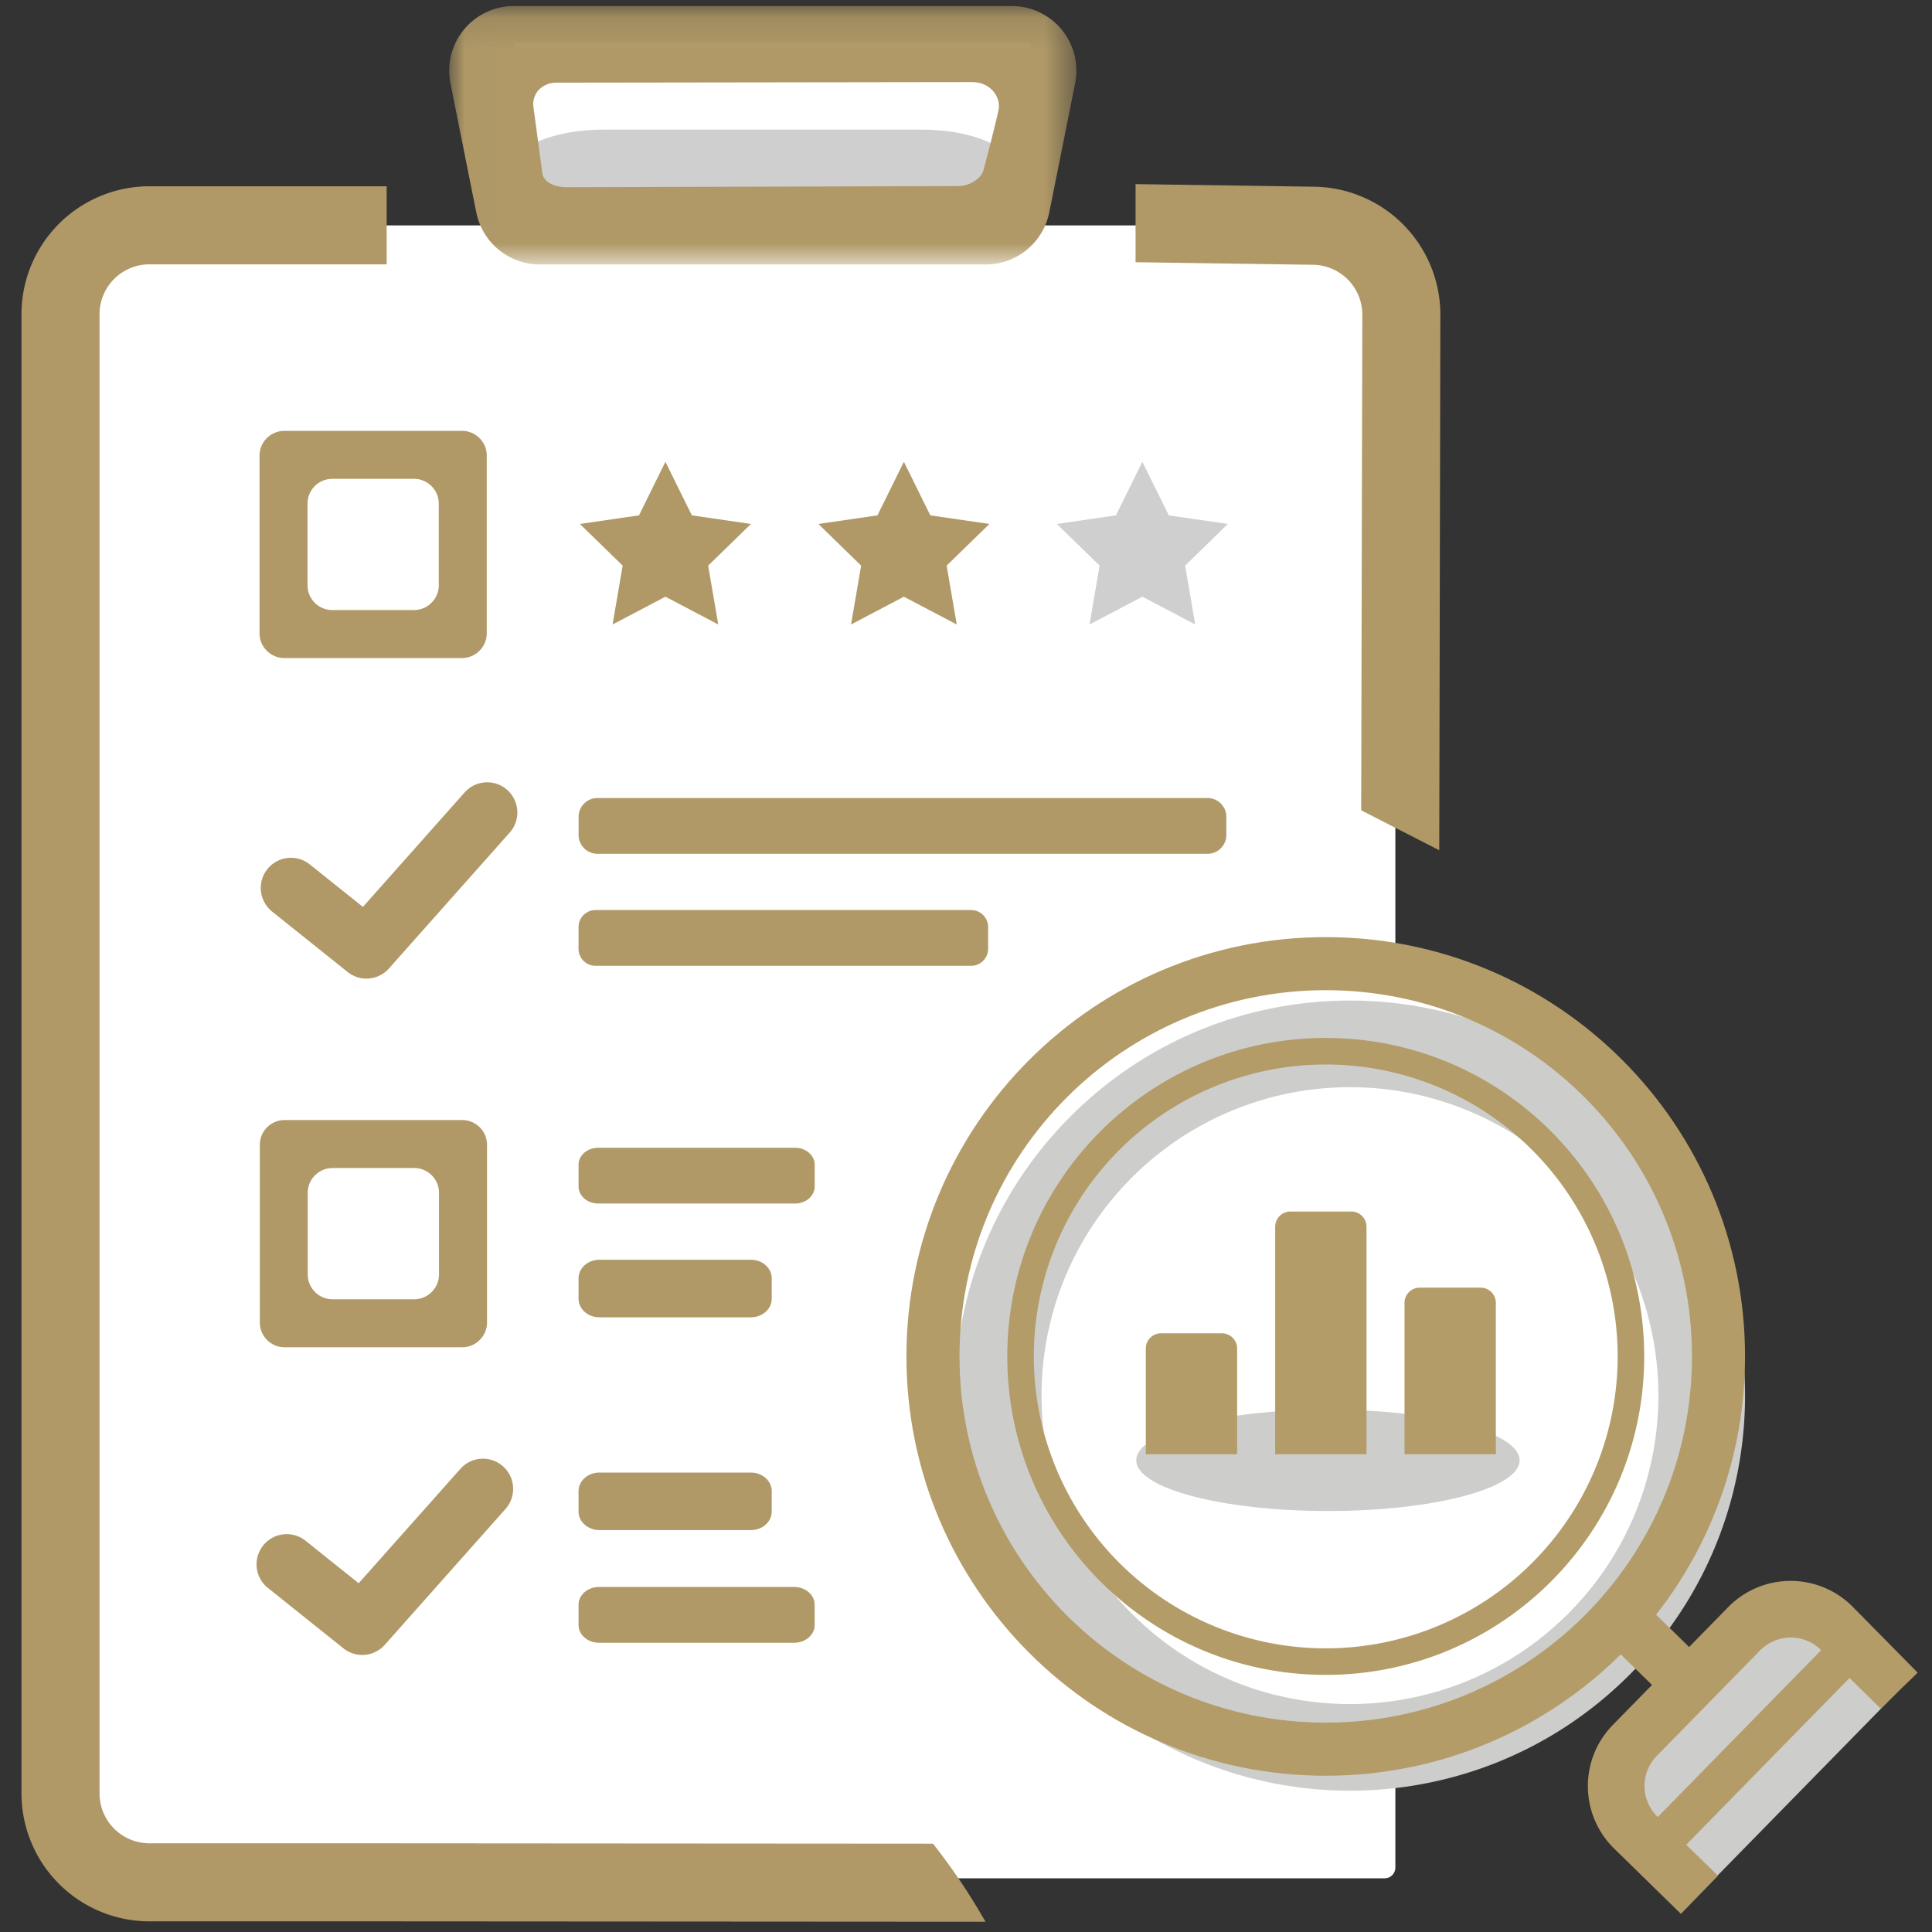 <?xml version="1.0" encoding="UTF-8"?>
<svg xmlns="http://www.w3.org/2000/svg" xmlns:xlink="http://www.w3.org/1999/xlink" width="60" height="60" viewBox="0 0 60 60" class="jss115">
  <rect x="0" y="0" width="60" height="60" fill="#333333" stroke="none"/>
  <defs>
    <path id="path-1" d="M0.013 0.133L19.49 0.133 19.49 8.159 0.013 8.159z"></path>
  </defs>
  <g fill="none" fill-rule="evenodd" stroke="none" stroke-width="1">
    <g transform="translate(-565 -839)">
      <g transform="translate(0 390)">
        <g transform="translate(135 60)">
          <g transform="translate(0 206)">
            <g transform="translate(400 153)">
              <g transform="translate(30 30)">
                <g transform="translate(.667)">
                  <path fill="#FFF" d="M42.334 58.333H2.333A.335.335 0 012 57.996V7.336C2 7.152 2.149 7 2.333 7h40c.185 0 .334.15.334.337v50.66a.335.335 0 01-.333.336"></path>
                  <path fill="#FFF" d="M40.505 30.125c-6.627 0-12 5.372-12 12 0 6.627 5.373 12 12 12 6.628 0 12-5.373 12-12 0-6.628-5.372-12-12-12"></path>
                  <path fill="#FFF" d="M15.333 1.333H31.333V6.666H15.333z"></path>
                  <path fill="#CECFCE" d="M27.95 6.48h-9.864c-1.576 0-2.857-.55-2.857-1.228 0-.677 1.28-1.227 2.857-1.227h9.864c1.577 0 2.858.55 2.858 1.227S29.528 6.48 27.95 6.48"></path>
                  <g transform="translate(13.271 .054)">
                    <mask id="mask-2" fill="#fff">
                      <use xlink:href="#path-1"></use>
                    </mask>
                    <path fill="#B09967" d="M2.775 2.758a.747.747 0 01.555-.245l12.919-.018c.6 0 .915.498.818.891-.09.439-.452 1.807-.452 1.807-.064.312-.466.532-.784.532L3.665 5.76c-.318 0-.695-.112-.759-.423l-.271-2.021a.67.67 0 01.139-.558h.001zm-2 3.394l.08.394a2.011 2.011 0 001.966 1.613h13.86a2.011 2.011 0 001.966-1.613l.08-.394.669-3.344.055-.275a2.007 2.007 0 00-1.967-2.4H2.018a2.007 2.007 0 00-1.966 2.4l.054.275.669 3.344z" mask="url(#mask-2)"></path>
                  </g>
                  <path fill="#B09967" d="M15.033 46.861l-3.75 4.22a.935.935 0 01-1.287.108l-2.344-1.875a.937.937 0 111.172-1.464l1.648 1.319 3.16-3.554a.937.937 0 111.4 1.246"></path>
                  <path fill="#B09967" d="M41.641 9.77l-.035 15.395 2.424 1.24.035-16.635a3.976 3.976 0 00-3.972-3.972l-5.494-.08v2.425l5.494.08a1.55 1.55 0 011.548 1.547"></path>
                  <path fill="#B09967" d="M10.904 57.245H3.972a1.55 1.55 0 01-1.548-1.548V9.757a1.55 1.55 0 011.548-1.548h7.369V5.785H3.97a3.976 3.976 0 00-3.97 3.972v45.94a3.976 3.976 0 003.97 3.972h6.933l19.035.012a19.825 19.825 0 00-1.629-2.424l-17.406-.012z"></path>
                  <path fill="#B09967" d="M27.404 14.342L28.225 16.005 30.06 16.272 28.732 17.566 29.046 19.394 27.404 18.531 25.763 19.394 26.076 17.566 24.748 16.272 26.583 16.005z"></path>
                  <path fill="#B09967" d="M19.998 14.342L20.819 16.005 22.654 16.272 21.326 17.566 21.639 19.394 19.998 18.531 18.357 19.394 18.67 17.566 17.342 16.272 19.177 16.005z"></path>
                  <path fill="#CECFCE" d="M34.81 14.342L35.631 16.005 37.466 16.272 36.138 17.566 36.452 19.394 34.81 18.531 33.169 19.394 33.482 17.566 32.154 16.272 33.989 16.005z"></path>
                  <path fill="#B09967" d="M12.96 18.178a.771.771 0 01-.77.768H9.653a.771.771 0 01-.77-.768V15.64c0-.423.347-.769.77-.769h2.538c.422 0 .768.346.768.769v2.538zm.72-4.797H8.163a.771.771 0 00-.77.769v5.518c0 .422.347.768.77.768h5.517a.771.771 0 00.77-.768V14.15a.771.771 0 00-.77-.77z"></path>
                  <path fill="#B09967" d="M12.966 39.58a.771.771 0 01-.769.77H9.66a.771.771 0 01-.77-.77v-2.537c0-.423.347-.769.77-.769h2.537c.423 0 .77.346.77.769v2.538zm.721-4.796H8.17a.77.77 0 00-.768.769v5.518c0 .423.345.769.768.769h5.518a.771.771 0 00.77-.77v-5.517a.771.771 0 00-.77-.769z"></path>
                  <path fill="#B09967" d="M15.163 25.856l-3.75 4.22a.935.935 0 01-1.286.109l-2.344-1.876a.937.937 0 111.171-1.464l1.65 1.32 3.158-3.555a.937.937 0 111.401 1.246"></path>
                  <path fill="#B09967" d="M36.834 26.515H17.886a.584.584 0 01-.584-.584v-.563c0-.323.261-.584.584-.584h18.948c.322 0 .584.261.584.584v.563a.584.584 0 01-.584.584"></path>
                  <path fill="#B09967" d="M29.492 29.994H17.827a.529.529 0 01-.527-.528v-.676c0-.29.237-.528.527-.528h11.665c.29 0 .528.238.528.528v.676c0 .29-.237.528-.528.528"></path>
                  <path fill="#B09967" d="M22.657 40.91h-4.713c-.354 0-.644-.26-.644-.575v-.637c0-.316.29-.575.644-.575h4.713c.354 0 .643.259.643.575v.637c0 .316-.29.574-.643.574"></path>
                  <path fill="#B09967" d="M22.657 47.518h-4.713c-.354 0-.644-.259-.644-.575v-.636c0-.316.29-.575.644-.575h4.713c.354 0 .643.259.643.575v.636c0 .316-.29.575-.643.575"></path>
                  <g transform="translate(27.483 29.103)">
                    <path fill="#CDCDCC" d="M20.548 21.013c-3.74 3.74-9.806 3.74-13.546 0-3.741-3.741-3.741-9.806 0-13.547a9.578 9.578 0 0113.546 0c3.74 3.74 3.74 9.806 0 13.547M22.45 5.564C17.66.772 9.89.772 5.1 5.564c-4.792 4.791-4.792 12.56 0 17.351 4.79 4.791 12.559 4.791 17.35 0 4.792-4.791 4.792-12.56 0-17.351"></path>
                    <path fill="#B39C67" d="M13.022 24.395c-6.281 0-11.374-5.092-11.374-11.373 0-6.282 5.093-11.374 11.374-11.374 6.281 0 11.374 5.092 11.374 11.374 0 6.281-5.093 11.373-11.374 11.373m0-24.395C5.83 0 0 5.83 0 13.022c0 7.191 5.83 13.022 13.022 13.022s13.022-5.83 13.022-13.022S20.214 0 13.022 0"></path>
                    <path fill="#B39C67" d="M13.022 22.088a9.066 9.066 0 110-18.132 9.066 9.066 0 110 18.132m0-18.956c-5.462 0-9.89 4.428-9.89 9.89 0 5.462 4.428 9.89 9.89 9.89 5.462 0 9.89-4.428 9.89-9.89 0-5.462-4.428-9.89-9.89-9.89"></path>
                    <path fill="#CDCDCC" d="M30.784 23.432l-6.288 6.42-1.687-1.656c-.935-.915-.88-2.487.122-3.51l2.659-2.715c1.002-1.024 2.573-1.111 3.507-.196l1.687 1.657z"></path>
                    <path fill="#B39C67" d="M29.12 21.5l.8.783a.058.058 0 010 .08l-6.724 6.867a.058.058 0 01-.08 0l-.8-.783a.058.058 0 01-.002-.081l6.724-6.866a.058.058 0 01.082 0"></path>
                    <path fill="#B39C67" d="M25.203 29.15l-1.88-1.835a1.335 1.335 0 01-.02-1.888l3.207-3.274a1.335 1.335 0 011.887-.02l1.858 1.825 1.15-1.115-2.046-2.075a2.715 2.715 0 00-3.839.04l-3.582 3.658a2.715 2.715 0 00.04 3.839l2.075 2.029 1.15-1.185z"></path>
                    <path fill="#CDCDCC" d="M13.09 17.823c-3.287 0-5.952-.705-5.952-1.575s2.665-1.575 5.953-1.575c3.287 0 5.952.705 5.952 1.575s-2.665 1.575-5.952 1.575z"></path>
                    <path fill="#B39C67" d="M17.833 10.886h-1.89a.473.473 0 00-.474.472v4.7h2.836v-4.7a.473.473 0 00-.472-.472zM7.907 12.304a.473.473 0 00-.473.472v3.282h2.836v-3.282a.473.473 0 00-.472-.472h-1.89z"></path>
                    <path fill="#B39C67" d="M11.925 8.522a.473.473 0 00-.473.473v7.063h2.836V8.995a.473.473 0 00-.473-.473h-1.89z"></path>
                    <path fill="#B39C67" d="M24.667 22.48l-1.073 1.095a.058.058 0 01-.081.001l-1.496-1.465a.058.058 0 01-.001-.081l1.073-1.096a.058.058 0 01.081 0l1.496 1.464a.058.058 0 010 .081"></path>
                  </g>
                  <path fill="#B09967" d="M17.907 37.376c-.334 0-.607-.237-.607-.527v-.678c0-.29.273-.526.607-.526h6.12c.334 0 .607.237.607.526v.678c0 .29-.273.527-.606.527h-6.121z"></path>
                  <path fill="#B09967" d="M24.001 51.017h-6.068c-.348 0-.633-.247-.633-.55v-.632c0-.302.285-.55.633-.55H24c.348 0 .633.248.633.55v.632c0 .303-.285.55-.633.55"></path>
                </g>
              </g>
            </g>
          </g>
        </g>
      </g>
    </g>
  </g>
</svg>
